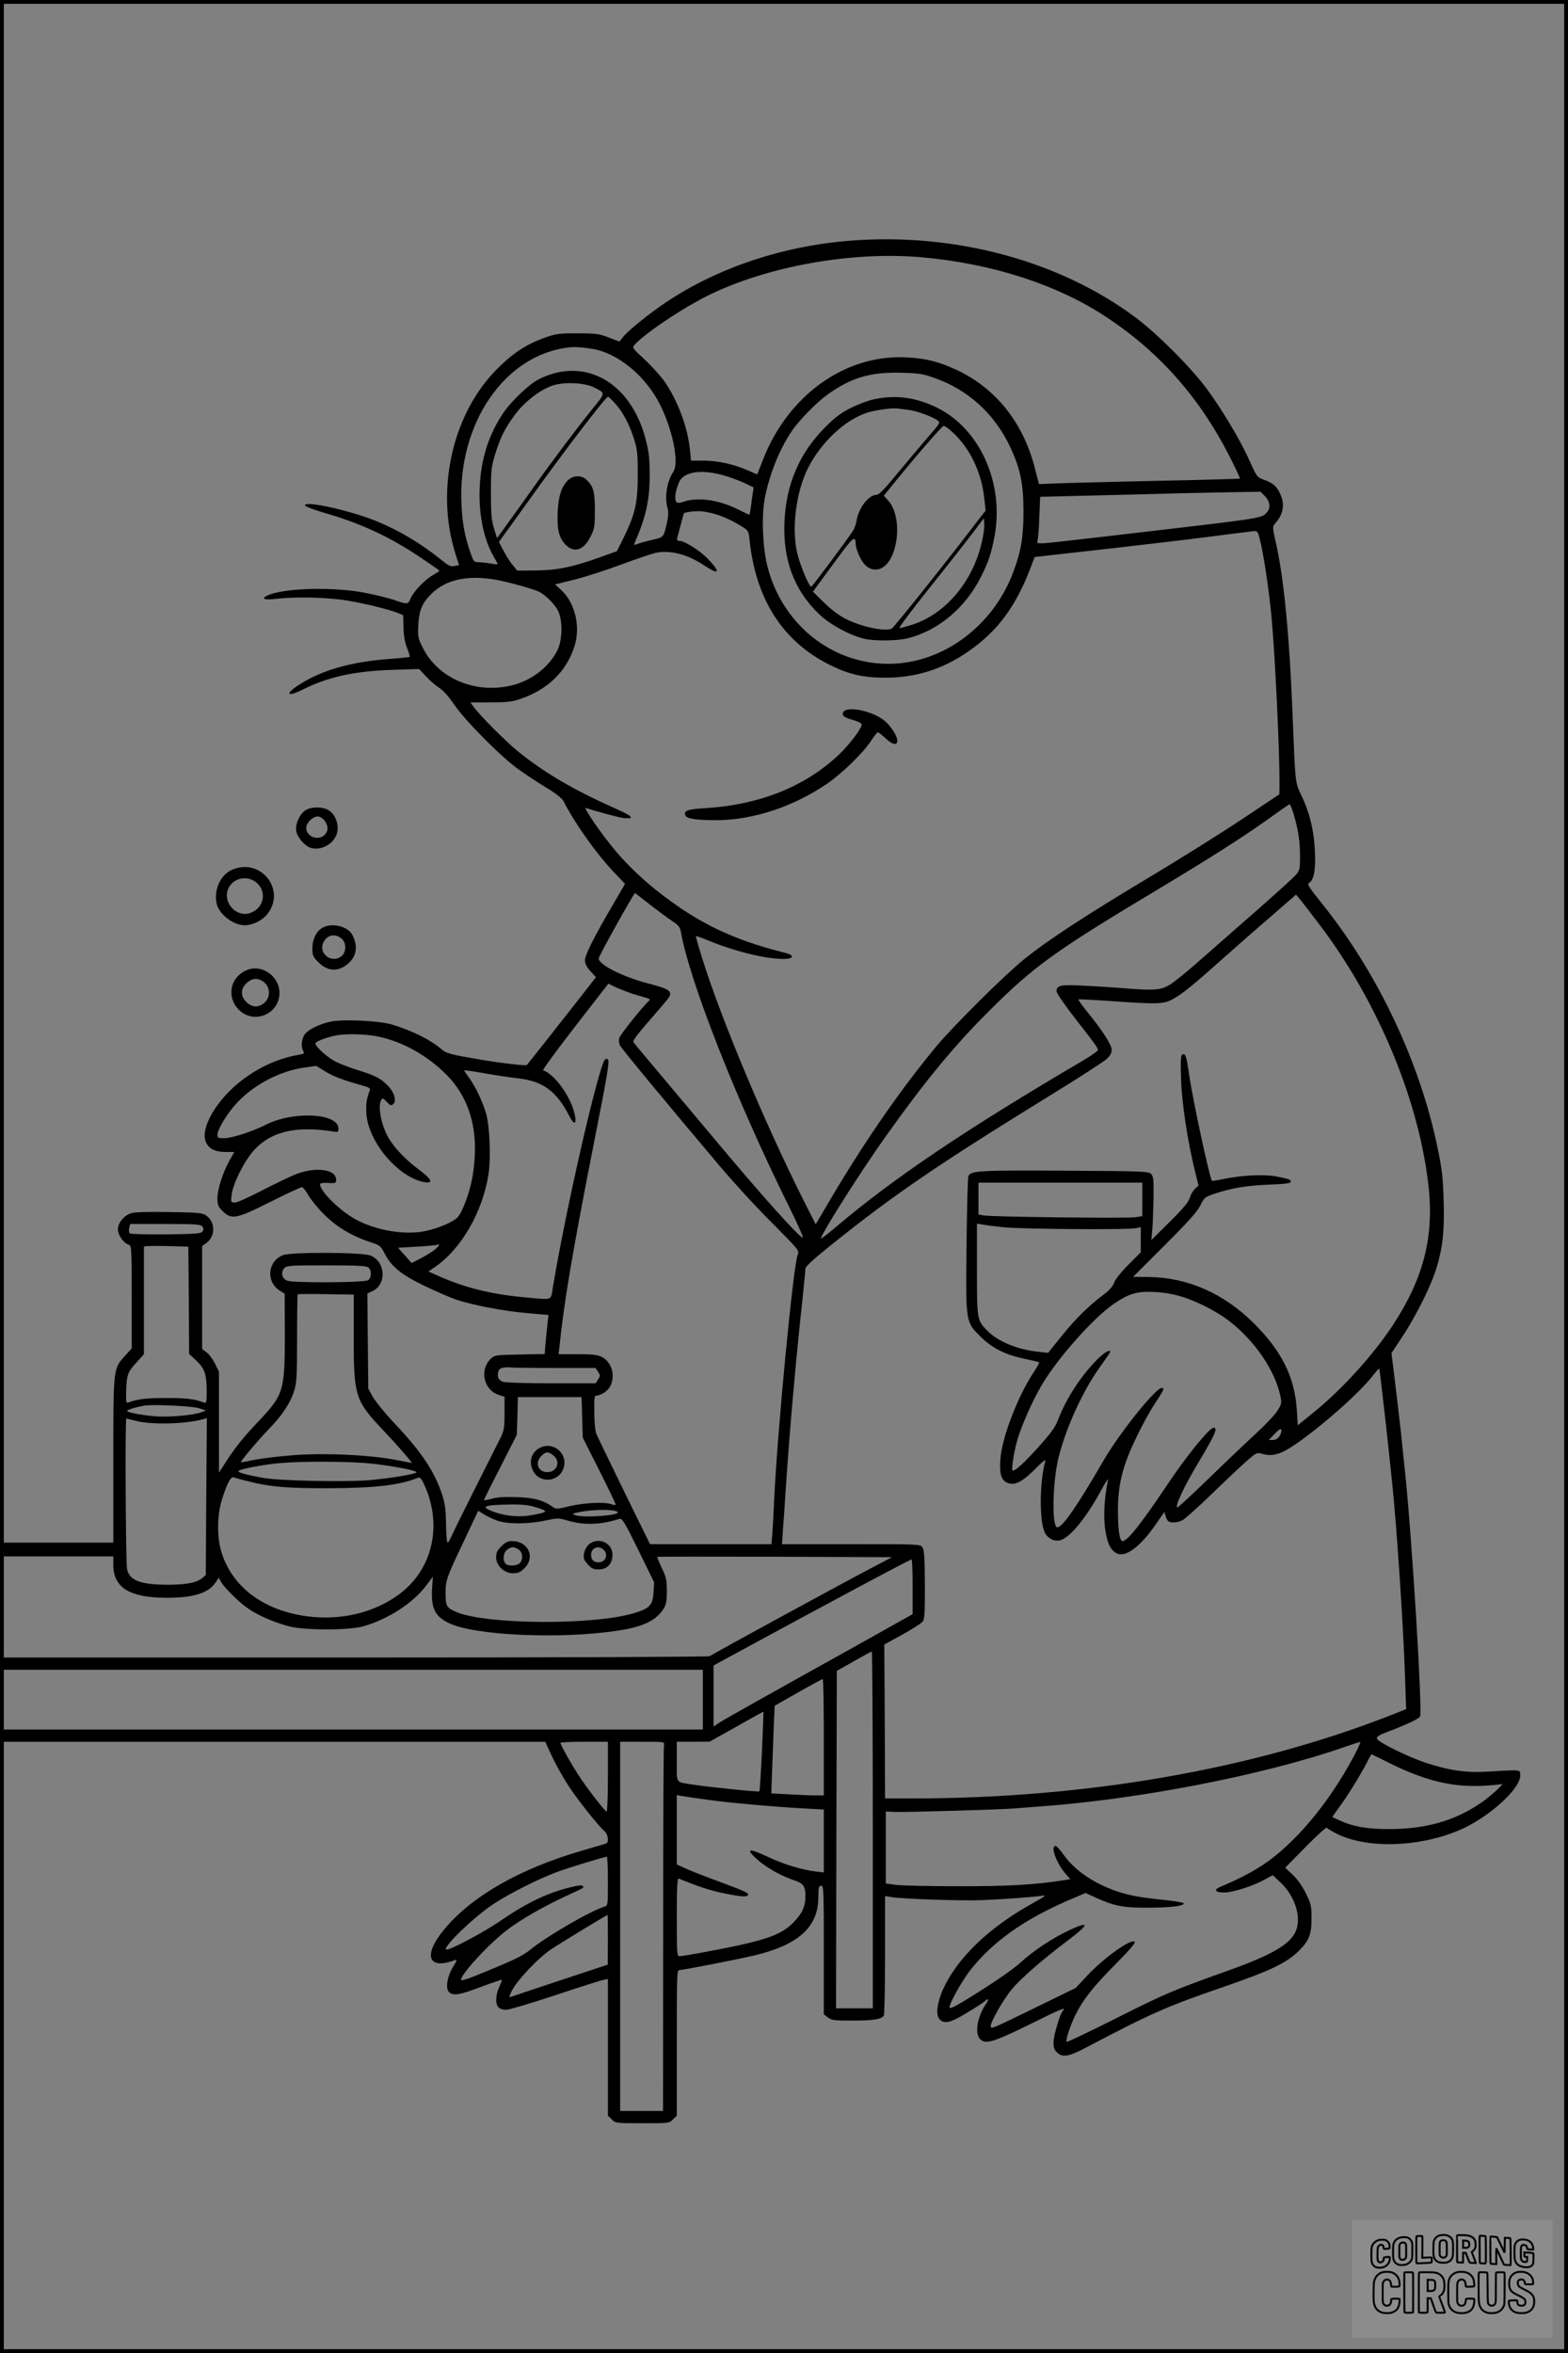 <?xml version="1.0" encoding="UTF-8"?>
<svg xmlns="http://www.w3.org/2000/svg" version="1.0" width="1024pt" height="1536pt" viewBox="0 0 1024 1536" preserveAspectRatio="xMidYMid meet">
  <rect x="0" y="0" width="1024" height="1536" fill="#808080" stroke="none"/>
  <g transform="translate(0.00 0.00) scale(1)">
    <g transform="translate(0,1536) scale(0.1,-0.1)" fill="#000000" stroke="none">
      <path d="M5555 13789 c-441 -34 -867 -176 -1205 -402 -104 -69 -243 -181 -277 -222 l-28 -35 -70 27 c-62 24 -84 27 -200 27 -111 1 -140 -2 -199 -22 -140 -47 -234 -110 -352 -234 -275 -293 -378 -778 -250 -1182 l24 -75 -30 -6 c-24 -6 -38 1 -96 48 -123 99 -264 183 -406 242 -173 72 -486 141 -474 105 2 -6 56 -27 120 -46 239 -68 428 -155 631 -291 70 -47 127 -86 127 -89 0 -2 -20 -15 -44 -29 -54 -31 -127 -109 -145 -152 -16 -39 -20 -39 -97 -13 -32 12 -115 33 -184 47 -211 45 -562 36 -661 -18 -36 -19 -7 -27 66 -18 129 15 333 10 460 -11 121 -20 275 -58 335 -82 l33 -14 2 -79 c1 -54 9 -98 23 -134 12 -30 20 -57 17 -59 -2 -2 -59 -8 -127 -13 -260 -19 -453 -75 -604 -175 -87 -58 -65 -75 34 -25 163 82 337 120 578 128 l181 6 43 -46 c23 -26 62 -60 87 -76 29 -19 65 -60 101 -113 70 -103 307 -342 418 -420 44 -32 125 -85 179 -118 62 -37 105 -71 114 -88 74 -146 215 -344 327 -462 l76 -80 -76 -130 c-124 -211 -186 -334 -186 -368 0 -23 11 -44 36 -72 l36 -39 -143 -183 c-123 -157 -289 -367 -308 -390 -6 -7 -159 11 -286 32 -213 36 -240 43 -272 71 -71 61 -191 121 -323 161 -82 25 -320 36 -401 19 -79 -17 -157 -57 -174 -91 -17 -34 -19 -73 -5 -100 9 -17 6 -20 -27 -25 -130 -22 -256 -78 -370 -164 -166 -126 -277 -314 -239 -405 19 -45 61 -66 131 -66 l55 0 -30 -53 c-44 -79 -80 -189 -80 -248 0 -45 4 -55 34 -85 58 -58 90 -51 313 61 104 52 196 95 204 95 8 0 27 -24 43 -53 16 -28 63 -86 105 -127 82 -81 179 -139 301 -179 62 -20 66 -24 93 -76 45 -85 108 -136 259 -209 73 -35 167 -76 208 -90 109 -36 305 -74 464 -88 l138 -12 -6 -51 c-3 -27 -9 -85 -13 -127 l-6 -77 -163 -3 c-156 -3 -164 -4 -188 -27 -76 -71 -49 -202 49 -236 l40 -13 0 -109 c-1 -103 -2 -111 -36 -178 -19 -38 -94 -187 -166 -330 -72 -143 -138 -277 -146 -297 -9 -21 -20 -38 -24 -38 -5 0 -9 53 -10 118 -1 91 -6 132 -23 187 -50 156 -136 287 -317 477 -59 63 -121 139 -138 169 l-30 54 -3 310 -3 311 34 16 c94 45 85 192 -13 232 -55 22 -522 24 -574 2 -99 -41 -110 -174 -19 -231 l32 -20 1 -271 c0 -363 -8 -389 -169 -559 -97 -102 -152 -170 -210 -259 l-51 -79 0 330 0 329 -26 53 c-15 29 -39 62 -55 73 l-29 22 0 336 0 336 30 22 c59 44 56 138 -6 179 -24 16 -55 18 -239 21 -133 2 -223 0 -247 -7 -48 -15 -88 -63 -88 -106 0 -37 37 -90 70 -100 19 -6 20 -18 20 -342 l0 -335 -45 -50 c-76 -84 -75 -78 -75 -685 l0 -533 -370 0 -370 0 0 -45 0 -45 370 0 370 0 0 -55 c0 -149 107 -215 350 -215 173 0 271 30 317 99 l22 32 12 -23 c21 -40 121 -139 182 -180 67 -45 163 -87 263 -114 98 -27 389 -27 484 -1 161 45 326 151 412 265 l45 60 -5 -73 c-8 -131 16 -184 107 -229 162 -82 727 -108 1103 -51 168 25 257 68 303 146 16 26 20 52 20 114 0 70 -4 89 -33 149 -18 38 -31 71 -29 73 2 2 348 2 768 1 l764 -3 -150 -79 c-231 -122 -1029 -557 -1040 -567 -5 -5 -994 -9 -2322 -9 l-2313 0 0 -40 0 -40 2295 0 2295 0 0 -195 0 -195 -2295 0 -2295 0 0 -40 0 -40 1780 0 1781 0 44 -96 c25 -53 73 -139 108 -192 61 -93 191 -257 235 -296 24 -21 30 -74 10 -80 -7 -3 -77 -23 -155 -46 -403 -117 -711 -291 -894 -505 -150 -176 -118 -279 65 -209 12 5 8 -8 -15 -45 -40 -64 -52 -147 -24 -168 31 -22 68 -15 206 37 73 27 134 48 136 46 2 -2 -6 -23 -17 -47 -24 -53 -26 -112 -4 -133 8 -9 30 -16 48 -16 18 0 160 42 317 94 156 52 299 97 317 101 l32 7 0 -447 0 -446 25 -24 c24 -25 27 -25 200 -25 173 0 176 0 200 25 l25 24 0 476 c0 465 0 475 20 475 21 0 375 69 485 95 288 68 418 185 419 377 1 67 3 78 19 78 16 0 17 -27 17 -419 l0 -420 26 -20 c24 -19 40 -21 165 -21 134 0 186 9 201 33 4 7 8 185 8 396 l0 384 43 -7 c73 -12 451 -25 584 -20 132 5 354 21 407 30 21 4 4 -9 -54 -41 -297 -162 -506 -362 -602 -572 -38 -85 -48 -165 -23 -193 31 -35 72 -25 180 41 55 33 107 67 116 75 28 25 30 15 3 -25 -53 -81 -69 -186 -33 -222 36 -36 84 -21 327 98 202 100 240 116 213 87 -18 -18 -61 -163 -61 -207 0 -33 6 -49 23 -65 36 -34 76 -28 184 29 432 227 526 269 898 397 313 108 418 158 499 239 65 65 81 105 81 209 0 84 -3 95 -37 165 -24 48 -55 92 -86 121 l-49 46 133 135 c74 75 136 132 139 126 4 -5 32 -23 64 -39 196 -98 530 -90 794 20 198 82 415 279 405 367 -3 32 7 31 -218 18 -135 -8 -242 7 -393 56 -120 39 -321 138 -325 160 -2 13 16 24 70 44 122 46 206 86 212 100 16 43 -53 1167 -99 1605 -9 80 -20 188 -25 240 -11 100 -31 272 -51 431 l-12 96 72 109 c92 139 193 343 226 459 38 133 48 227 43 423 -4 147 -10 204 -37 336 -114 563 -390 1149 -754 1603 -94 118 -103 131 -86 141 30 19 42 87 36 207 -6 134 -35 253 -87 360 -43 91 -40 63 -60 560 -20 493 -56 860 -106 1084 -25 112 -25 113 -6 135 53 58 64 123 33 191 -23 51 -47 72 -106 93 -46 17 -47 18 -94 123 -61 136 -181 338 -284 476 -102 137 -320 355 -459 459 -498 372 -1180 556 -1863 503z m470 -109 c461 -42 883 -179 1205 -393 343 -227 606 -525 799 -905 40 -79 71 -145 69 -146 -2 -2 -250 -9 -553 -15 -302 -7 -597 -14 -655 -17 l-105 -4 -27 105 c-76 296 -254 519 -508 639 -122 56 -200 76 -330 83 -397 21 -769 -243 -935 -662 l-40 -102 -55 24 c-95 42 -198 65 -291 66 l-86 0 -7 67 c-14 150 -81 329 -170 455 -25 34 -82 97 -127 139 -82 76 -82 76 -63 97 56 63 264 206 424 292 387 209 975 321 1455 277z m-2165 -596 c148 -21 309 -138 414 -301 103 -162 169 -433 123 -503 -43 -66 -58 -166 -37 -239 6 -24 5 -51 -5 -96 -22 -94 -20 -92 -95 -109 -38 -9 -80 -20 -95 -26 -21 -8 -26 -8 -22 2 76 174 100 282 100 453 -1 107 -5 147 -27 229 -97 373 -399 541 -698 390 -62 -31 -179 -143 -230 -218 -95 -138 -147 -302 -155 -482 -9 -176 25 -344 91 -457 14 -24 26 -46 26 -49 0 -3 -19 -2 -42 3 -24 4 -59 8 -79 9 -34 0 -36 2 -57 63 -36 104 -52 187 -58 307 -29 535 285 992 711 1033 33 3 68 1 135 -9z m2242 -191 c221 -77 396 -237 497 -455 65 -139 85 -238 85 -418 0 -162 -15 -255 -65 -390 -122 -331 -417 -569 -745 -600 -400 -37 -764 232 -864 640 -30 124 -37 320 -16 435 30 157 97 325 179 444 45 67 163 187 232 236 155 110 276 146 475 142 120 -3 145 -7 222 -34z m-2222 -62 c76 -39 76 -33 -14 -144 -98 -122 -259 -335 -381 -507 -49 -69 -122 -172 -164 -229 l-75 -104 -20 64 c-16 53 -20 92 -20 229 0 151 3 173 27 253 34 112 66 174 133 264 60 80 154 153 236 184 75 28 214 22 278 -10z m140 -108 c51 -58 90 -133 122 -233 20 -65 23 -95 23 -230 0 -182 -17 -256 -91 -407 l-45 -91 -117 -42 c-176 -63 -277 -83 -416 -84 l-118 -1 -28 34 c-16 18 -43 60 -60 93 l-32 60 23 32 c13 17 86 119 163 226 234 327 511 690 527 690 4 0 26 -21 49 -47z m694 -463 c42 -11 106 -34 143 -51 l65 -31 -6 -37 c-3 -20 -9 -60 -12 -88 -4 -29 -8 -53 -11 -53 -2 0 -34 15 -72 34 -124 63 -265 83 -356 51 -43 -15 -55 -9 -55 30 0 34 21 99 38 119 44 49 139 59 266 26z m3547 -139 c31 -31 38 -74 16 -101 -35 -43 -16 -40 -742 -125 -214 -25 -444 -52 -510 -59 -239 -28 -258 -29 -250 -9 4 10 10 79 12 154 l6 136 326 8 c179 4 445 11 591 15 146 3 323 7 393 8 l129 2 29 -29z m-3586 -118 c57 -18 111 -43 172 -81 40 -25 42 -29 48 -87 41 -389 217 -662 523 -815 124 -61 214 -83 357 -84 233 -1 433 72 625 229 141 116 240 260 321 465 l36 94 419 47 c231 26 547 63 704 83 157 20 296 38 309 39 21 2 26 -4 37 -48 25 -92 63 -348 78 -515 24 -260 53 -885 52 -1085 l-1 -70 -240 -160 c-132 -88 -404 -259 -605 -379 -421 -252 -659 -408 -815 -532 -132 -106 -469 -440 -584 -579 -248 -300 -488 -650 -726 -1059 l-58 -98 -75 148 c-250 495 -542 1189 -668 1594 -23 74 -41 137 -39 139 2 2 37 -10 77 -27 174 -72 378 -122 494 -122 69 0 75 24 12 40 -275 68 -477 154 -676 287 -174 117 -317 243 -430 376 -92 108 -218 292 -195 283 37 -15 221 -64 244 -66 80 -7 63 11 -58 65 -262 116 -458 231 -628 368 -80 65 -253 238 -292 293 l-21 29 132 0 c110 0 141 4 196 23 177 61 297 177 350 338 44 130 6 292 -88 375 l-37 34 125 31 c69 17 204 61 300 96 96 36 199 71 228 78 95 22 210 -7 321 -81 98 -66 110 -48 26 41 -54 56 -155 120 -190 120 -13 0 -16 5 -11 23 3 12 14 51 23 87 9 36 18 67 19 69 8 9 81 17 119 13 22 -2 63 -11 90 -19z m-1439 -427 c76 -14 218 -52 276 -75 40 -15 106 -79 131 -125 32 -61 31 -192 -2 -259 -55 -112 -171 -201 -302 -232 -238 -56 -481 48 -579 249 -31 61 -32 71 -28 148 5 95 25 142 85 201 92 93 236 125 419 93z m5213 -1533 c30 -102 41 -177 41 -274 0 -81 -2 -90 -27 -120 -16 -18 -131 -123 -258 -234 -126 -111 -295 -259 -375 -329 -80 -71 -167 -141 -195 -157 -57 -33 -101 -36 -310 -19 -66 5 -182 13 -257 16 -146 7 -168 2 -168 -38 0 -11 53 -88 118 -172 134 -171 152 -196 152 -211 0 -6 -42 -35 -92 -65 -768 -451 -1242 -770 -1618 -1089 -52 -44 -96 -78 -98 -76 -11 11 256 434 419 662 258 363 448 594 673 818 302 302 434 396 1139 818 337 203 541 333 717 460 58 42 108 76 112 77 4 0 16 -30 27 -67z m-4202 -590 c54 -42 119 -90 145 -107 38 -25 49 -38 54 -66 56 -322 359 -1093 703 -1789 56 -112 98 -207 95 -210 -13 -12 -280 286 -599 669 -71 85 -213 254 -315 375 -102 121 -190 226 -194 233 -5 8 32 57 105 140 61 70 118 137 126 149 27 41 5 57 -126 91 -175 45 -331 124 -331 166 0 15 229 425 237 426 1 0 46 -34 100 -77z m4362 -118 c390 -510 663 -1168 722 -1735 32 -319 -36 -584 -228 -880 -129 -199 -338 -430 -528 -583 l-100 -81 -6 100 c-14 216 -99 386 -284 569 -195 193 -428 295 -682 299 l-103 1 208 208 c156 156 213 220 232 260 24 49 28 53 90 74 114 38 211 54 358 60 106 4 142 9 142 19 0 14 -10 18 -98 35 -76 14 -223 7 -335 -16 -43 -9 -80 -15 -82 -13 -15 15 -126 530 -150 698 -17 118 -24 138 -45 125 -9 -6 -11 -46 -7 -159 5 -157 42 -401 90 -598 l24 -97 -24 -22 c-13 -13 -28 -39 -33 -58 -7 -26 -42 -69 -130 -156 l-121 -120 5 55 c4 30 7 123 9 207 2 135 0 154 -16 170 -17 17 -54 18 -565 21 -562 3 -612 0 -628 -36 -4 -9 -9 -211 -12 -449 -5 -511 -7 -500 92 -599 75 -74 163 -119 288 -144 50 -11 92 -21 94 -23 3 -2 -12 -29 -31 -58 -107 -159 -213 -435 -222 -576 -7 -96 6 -136 47 -153 49 -20 99 7 199 109 30 31 51 46 48 35 -40 -139 -40 -407 -1 -474 21 -35 61 -54 97 -45 64 17 170 145 269 328 27 51 47 80 44 66 -26 -124 -32 -252 -15 -344 13 -73 32 -110 65 -131 58 -39 160 35 268 194 l50 72 10 -32 c9 -27 17 -34 43 -36 17 -2 46 4 63 13 18 9 105 87 195 174 89 87 192 183 227 214 64 56 65 56 103 46 65 -18 118 -3 208 58 173 118 414 330 507 446 24 31 45 55 47 53 5 -5 81 -689 97 -876 30 -343 62 -845 72 -1146 l7 -201 -109 -43 c-899 -351 -1980 -539 -3111 -540 l-183 0 -2 503 -3 502 115 63 c63 35 123 73 133 84 16 19 17 44 17 243 -1 180 -4 227 -16 244 -15 21 -18 21 -466 21 l-451 0 6 93 c4 50 12 162 17 247 27 407 66 848 110 1253 11 104 20 197 20 207 0 12 60 67 168 153 411 330 696 524 1441 983 178 109 338 213 357 230 24 22 34 40 34 61 0 33 -63 130 -162 251 -33 41 -58 76 -55 78 2 2 98 -3 213 -11 303 -21 341 -20 400 11 59 31 136 93 326 263 79 70 219 194 313 274 l169 147 23 -27 c13 -16 68 -86 122 -158z m-4504 -453 c33 -12 80 -26 104 -32 25 -7 40 -15 35 -18 -28 -19 -194 -225 -200 -248 -4 -14 -2 -35 4 -47 10 -21 287 -356 655 -792 88 -104 241 -271 340 -369 172 -173 178 -180 167 -205 -29 -64 -135 -1168 -155 -1616 -3 -71 -8 -163 -11 -202 l-6 -73 -396 0 -397 0 -170 346 c-93 191 -175 360 -182 378 -6 17 -12 79 -12 139 -1 90 1 107 14 107 30 0 75 30 90 61 36 69 10 158 -55 191 -28 14 -61 18 -158 18 l-124 0 7 63 c29 281 86 616 220 1297 93 471 107 552 95 564 -6 6 -13 6 -19 0 -42 -43 -260 -996 -341 -1491 -14 -85 3 -79 -180 -62 -217 19 -399 64 -567 140 l-65 29 38 26 c175 117 318 365 355 614 15 102 7 303 -15 385 -22 78 -67 176 -111 237 -19 26 -35 50 -35 51 0 2 60 -6 133 -19 72 -13 172 -28 220 -33 164 -19 252 -84 336 -248 48 -95 54 -10 6 94 -45 98 -121 187 -178 206 -6 2 88 130 208 285 l218 281 36 -18 c20 -10 63 -27 96 -39z m-1637 -288 c160 -33 322 -123 447 -249 161 -161 219 -389 170 -670 -17 -98 -65 -228 -96 -261 -29 -31 -126 -72 -211 -90 -130 -28 -316 2 -450 73 -102 53 -238 186 -238 232 0 8 18 11 53 9 49 -3 52 -2 52 21 0 68 -129 86 -260 37 -38 -15 -138 -63 -222 -106 -84 -44 -164 -80 -179 -80 -26 0 -27 1 -21 53 9 72 84 222 148 291 109 119 272 158 512 120 35 -6 37 -5 37 19 0 101 -293 116 -474 25 -88 -45 -223 -88 -273 -88 -37 0 -43 3 -43 21 0 36 60 136 124 206 111 121 283 212 444 234 l77 11 59 -36 c56 -34 114 -56 239 -91 48 -13 57 -19 52 -33 -21 -50 -27 -94 -22 -157 16 -186 212 -414 380 -442 59 -9 47 19 -35 80 -82 61 -152 132 -194 198 -52 82 -80 218 -54 259 8 13 14 11 36 -13 21 -23 28 -26 41 -15 25 20 9 76 -34 121 -47 48 -84 67 -198 102 -49 15 -116 41 -148 57 -53 29 -127 96 -127 117 0 11 65 37 125 50 65 15 200 12 283 -5z m4992 -1063 l0 -110 -46 -7 c-54 -8 -944 2 -991 12 l-33 6 0 104 0 104 535 0 535 0 0 -109z m-6139 -177 c9 -11 10 -20 2 -32 -9 -15 -38 -17 -238 -20 -134 -1 -233 2 -238 7 -5 5 -7 21 -3 35 l6 26 229 0 c196 0 230 -2 242 -16z m5229 -5 c117 -13 828 -18 873 -6 l27 7 0 -82 0 -83 -81 -81 c-48 -48 -85 -95 -93 -117 -8 -23 -30 -49 -65 -75 -103 -78 -179 -152 -272 -266 l-94 -117 -65 7 c-132 13 -264 67 -332 137 -68 69 -68 72 -68 403 l0 296 33 -5 c17 -4 79 -12 137 -18z m-3706 -143 c-16 -14 -58 -40 -92 -58 l-64 -33 -44 50 -45 50 127 7 c70 4 129 10 132 13 3 3 7 3 10 1 2 -3 -9 -16 -24 -30z m-1611 -334 l2 -350 46 -43 c56 -52 69 -91 69 -203 0 -64 -3 -77 -14 -73 -65 25 -116 31 -251 31 -133 0 -188 -7 -250 -30 -11 -5 -13 11 -11 84 4 100 11 118 73 184 l43 48 0 347 c0 192 0 351 0 355 0 4 65 6 145 4 l145 -4 3 -350z m1171 215 c24 -17 24 -67 0 -84 -22 -16 -487 -19 -528 -3 -34 12 -44 54 -21 80 17 19 33 20 275 20 197 0 260 -3 274 -13z m5316 -192 c102 -32 228 -97 307 -158 167 -129 298 -321 334 -487 10 -46 9 -54 -15 -94 -14 -25 -78 -93 -143 -153 -64 -59 -204 -192 -310 -295 -107 -104 -199 -188 -203 -188 -22 0 42 136 141 301 106 177 124 219 94 219 -26 0 -174 -181 -297 -365 -182 -271 -265 -375 -298 -375 -17 0 -27 63 -29 171 -3 191 26 313 124 514 34 72 86 166 115 209 62 95 67 106 47 106 -40 0 -274 -292 -379 -472 -173 -299 -269 -438 -303 -438 -38 0 -31 307 10 463 52 201 158 430 271 587 35 49 64 91 64 95 0 19 -37 -3 -83 -48 -107 -107 -206 -259 -258 -397 -19 -49 -46 -86 -130 -179 -95 -105 -146 -151 -165 -151 -11 0 5 108 27 190 26 95 99 261 160 365 107 182 346 450 482 540 94 62 146 77 257 71 64 -3 124 -14 180 -31z m-5410 -263 c0 -386 9 -416 195 -611 93 -98 191 -211 183 -211 -1 0 -48 9 -103 20 -167 32 -444 46 -652 32 -98 -7 -218 -21 -268 -31 -49 -10 -91 -18 -92 -17 -5 5 112 144 177 211 92 94 146 176 170 253 18 57 20 93 20 346 0 156 2 285 4 287 2 2 86 3 185 1 l181 -3 0 -277z m1311 -202 l269 0 16 -25 c15 -23 15 -27 0 -50 l-16 -25 -290 0 c-165 0 -300 4 -315 10 -30 11 -39 31 -31 64 5 19 14 26 39 29 17 2 38 2 45 0 8 -1 135 -3 283 -3z m181 -322 l4 -133 107 -212 c59 -117 107 -217 107 -223 0 -6 -9 -6 -26 0 -43 17 -170 11 -269 -11 -93 -22 -93 -22 -121 -2 -60 41 -116 56 -229 60 -76 3 -126 0 -162 -10 -29 -8 -53 -12 -53 -10 0 3 48 100 108 216 l107 211 4 123 3 123 208 0 208 0 4 -132z m-2502 59 l45 -14 -28 -11 c-47 -20 -207 -34 -297 -28 -96 8 -190 26 -190 36 0 7 56 24 110 34 54 10 316 -2 360 -17z m-413 -82 c99 -27 328 -21 441 11 l23 7 -4 -513 -3 -512 -23 -19 c-38 -31 -100 -43 -221 -44 -181 0 -253 27 -270 100 -9 39 -14 985 -5 985 2 0 30 -7 62 -15z m7469 -100 c-11 -16 -26 -25 -43 -25 l-27 0 39 41 c30 30 41 36 43 24 2 -9 -4 -27 -12 -40z m-5931 -179 c139 -15 295 -45 295 -57 0 -10 -155 -37 -294 -50 -153 -15 -601 -6 -711 14 -123 23 -172 37 -154 47 24 14 171 41 266 49 147 13 460 12 598 -3z m-807 -115 c145 -37 248 -46 522 -46 308 1 474 20 591 69 12 5 22 -7 42 -51 118 -263 51 -549 -166 -710 -164 -121 -380 -173 -602 -144 -283 38 -487 190 -558 416 -31 99 -30 242 2 345 32 103 58 153 77 146 9 -3 50 -15 92 -25z m1888 -172 c77 -24 74 -30 -30 -49 -86 -16 -174 -8 -257 23 -86 33 -59 43 117 46 78 1 118 -4 170 -20z m527 -29 c25 -22 -228 -41 -278 -20 -19 7 -18 8 5 14 87 23 251 27 273 6z m-787 -56 c66 -24 204 -24 314 0 80 17 89 17 140 2 112 -34 219 -31 345 9 18 5 32 -17 124 -204 l103 -210 -4 -67 c-5 -81 -25 -103 -123 -133 -260 -81 -962 -77 -1162 5 -66 28 -73 39 -73 119 0 91 3 99 118 342 l95 201 37 -23 c20 -13 59 -31 86 -41z m2714 -433 l0 -178 -332 -186 c-751 -418 -912 -509 -939 -528 l-29 -20 0 199 0 200 73 40 c713 387 1207 651 1220 652 4 0 7 -80 7 -179z m-260 -1586 l0 -1165 -120 0 -120 0 2 1101 3 1102 110 62 c61 35 113 63 118 64 4 1 7 -523 7 -1164z m-320 605 l0 -380 -57 0 c-32 0 -109 3 -172 7 l-114 6 7 196 c4 108 9 237 11 286 l4 90 153 87 c84 48 156 87 161 87 4 1 7 -170 7 -379z m-404 -92 c-7 -142 -14 -260 -17 -262 -5 -5 -317 27 -424 43 -128 20 -115 3 -115 151 l0 130 108 0 107 1 175 98 c96 55 176 98 176 98 1 -1 -4 -118 -10 -259z m-1006 -169 c0 -127 -4 -228 -9 -225 -16 10 -119 142 -169 217 -52 77 -132 218 -132 232 0 4 70 7 155 7 l155 0 0 -231z m366 209 c-3 -13 -5 -555 -5 -1205 l-1 -1183 -140 0 -140 0 0 1205 0 1205 145 0 c145 0 145 0 141 -22z m4504 -75 c-162 -304 -383 -567 -591 -706 -74 -49 -169 -98 -282 -145 -44 -19 -28 -37 30 -36 60 2 186 42 261 84 l54 29 49 -46 c89 -83 134 -208 108 -300 -27 -96 -142 -167 -449 -277 -364 -130 -409 -149 -727 -309 -177 -89 -324 -159 -327 -156 -9 9 24 109 59 179 50 100 116 183 262 330 89 90 130 137 123 144 -23 23 -200 -103 -312 -223 l-73 -78 -258 -126 c-291 -142 -297 -145 -297 -123 0 29 79 168 135 237 58 71 203 198 383 333 127 96 126 117 -3 57 -111 -52 -239 -137 -319 -211 -33 -31 -135 -104 -226 -162 -182 -116 -229 -142 -238 -134 -11 12 80 177 137 248 146 184 349 328 638 453 l112 48 68 -31 c121 -55 182 -66 343 -65 150 1 231 11 231 28 0 5 -56 15 -123 22 -160 16 -237 30 -323 60 -147 52 -268 136 -337 233 -23 33 -48 60 -55 60 -35 0 7 -115 67 -183 l30 -34 -38 -6 c-189 -30 -368 -41 -692 -40 -190 0 -374 4 -410 9 l-65 9 0 235 0 235 58 -3 c60 -3 713 16 782 23 22 2 81 6 130 10 656 44 1487 204 2020 389 55 19 104 35 108 35 5 1 -14 -42 -43 -96z m242 -46 c224 -110 396 -152 588 -145 63 3 124 8 135 12 29 11 -70 -80 -135 -124 -174 -118 -360 -170 -605 -170 -134 0 -230 17 -311 54 l-54 25 56 78 c58 80 148 229 180 296 10 20 20 36 23 35 3 -2 59 -29 123 -61z m-4457 -236 c142 -20 423 -45 638 -57 l117 -6 0 -205 0 -206 -52 6 c-91 11 -210 47 -307 93 -136 64 -158 58 -69 -20 58 -51 155 -104 236 -131 58 -19 72 -38 72 -102 0 -68 -22 -116 -80 -174 -84 -85 -190 -120 -590 -194 -74 -14 -143 -25 -152 -25 -17 0 -18 19 -18 256 0 201 3 255 13 251 120 -50 212 -80 294 -96 112 -23 149 -26 158 -11 8 12 -23 26 -196 90 -75 27 -166 63 -203 79 l-66 30 0 227 0 226 33 -6 c17 -3 95 -15 172 -25z m-655 -530 c0 -157 0 -160 -22 -167 -94 -29 -375 -192 -486 -282 -50 -41 -107 -68 -355 -169 -48 -19 -91 -33 -94 -29 -20 20 179 238 302 330 89 67 228 147 375 216 134 62 124 56 116 68 -4 7 -28 5 -65 -4 -159 -37 -293 -100 -470 -221 -114 -79 -346 -201 -358 -189 -19 19 187 217 310 297 106 70 294 164 417 210 77 28 304 97 323 99 4 0 7 -72 7 -159z m0 -383 l-1 -163 -312 -103 c-172 -57 -318 -106 -326 -109 -8 -3 -2 15 15 48 37 67 159 197 241 256 47 33 362 226 381 232 1 1 2 -72 2 -161z"></path>
      <path d="M5710 12754 c-36 -7 -103 -32 -150 -55 -68 -34 -103 -60 -171 -128 -167 -167 -255 -370 -266 -617 -11 -247 62 -445 225 -602 70 -68 201 -139 297 -162 70 -16 218 -14 290 5 196 52 367 196 469 395 51 100 69 154 91 269 64 346 -95 702 -376 840 -137 67 -269 85 -409 55z m219 -69 c55 -6 161 -45 195 -70 18 -14 14 -20 -71 -117 -49 -57 -138 -163 -198 -235 -81 -99 -114 -133 -131 -133 -50 0 -117 -86 -130 -168 -3 -22 -14 -52 -23 -66 -40 -62 -267 -366 -273 -366 -14 0 -69 131 -90 212 -40 161 -11 403 68 561 85 168 239 314 384 362 50 17 160 33 195 29 11 -1 44 -5 74 -9z m288 -143 c115 -103 193 -263 211 -436 l9 -79 -34 -43 c-202 -266 -558 -712 -578 -726 -33 -24 -192 8 -294 58 -52 26 -96 59 -148 109 l-74 73 133 181 c135 185 145 193 147 120 1 -14 13 -49 27 -77 30 -61 70 -87 119 -78 125 24 170 331 66 448 l-29 32 61 76 c153 188 319 380 330 380 7 0 31 -17 54 -38z m193 -729 c-61 -257 -241 -466 -459 -533 -35 -11 -69 -20 -77 -20 -7 0 78 114 189 253 111 139 238 300 282 358 l80 106 3 -38 c2 -21 -6 -77 -18 -126z"></path>
      <path d="M3707 12223 c-42 -45 -59 -99 -65 -203 -5 -116 8 -172 53 -217 56 -56 118 -35 163 57 25 50 27 65 27 170 0 122 -10 156 -57 200 -33 30 -88 27 -121 -7z"></path>
      <path d="M5510 10715 c-18 -22 0 -39 61 -55 28 -8 53 -20 56 -27 7 -19 -75 -129 -148 -199 -221 -209 -520 -329 -880 -350 -111 -7 -135 -16 -123 -47 8 -22 77 -32 209 -31 238 3 493 87 715 237 95 65 233 198 285 276 22 33 43 61 48 61 4 0 28 -19 52 -41 44 -41 75 -47 75 -14 0 30 -40 93 -82 129 -71 61 -237 99 -268 61z"></path>
      <path d="M3522 5907 c-50 -28 -68 -83 -45 -139 38 -95 174 -88 204 11 29 96 -71 176 -159 128z m92 -48 c50 -39 24 -109 -40 -109 -60 0 -83 62 -39 105 29 30 45 31 79 4z"></path>
      <path d="M3274 5266 c-26 -26 -34 -42 -34 -71 0 -55 52 -105 110 -105 34 0 48 6 76 34 72 72 23 176 -82 176 -28 0 -44 -8 -70 -34z m114 -22 c26 -18 30 -65 6 -88 -18 -19 -75 -21 -92 -4 -21 21 -15 75 10 92 12 9 29 16 38 16 9 0 26 -7 38 -16z"></path>
      <path d="M3845 5278 c-15 -14 -28 -38 -31 -59 -5 -31 -1 -42 24 -70 25 -28 37 -34 72 -34 55 0 90 37 90 96 0 79 -94 119 -155 67z m100 -38 c27 -29 10 -74 -28 -78 -36 -4 -57 13 -57 49 0 47 53 65 85 29z"></path>
      <path d="M1997 10072 c-40 -25 -71 -93 -62 -139 8 -42 59 -99 98 -109 70 -17 149 29 168 98 14 55 -10 122 -55 149 -39 24 -111 24 -149 1z m122 -68 c26 -34 27 -68 1 -94 -41 -41 -120 -12 -120 45 0 33 42 75 74 75 15 0 33 -11 45 -26z"></path>
      <path d="M1513 9681 c-73 -34 -116 -126 -99 -216 14 -71 107 -145 186 -145 47 0 110 30 142 68 133 159 -39 379 -229 293z m169 -89 c60 -60 40 -155 -40 -189 -99 -42 -200 75 -145 168 38 65 131 75 185 21z"></path>
      <path d="M2108 9305 c-42 -23 -68 -75 -68 -135 0 -47 4 -56 38 -90 62 -63 132 -66 197 -9 55 49 64 115 25 188 -29 54 -131 79 -192 46z m127 -76 c28 -27 26 -86 -4 -110 -65 -53 -156 18 -118 91 25 50 80 59 122 19z"></path>
      <path d="M1602 9023 c-101 -49 -122 -175 -43 -254 85 -86 229 -47 261 69 34 127 -102 243 -218 185z m125 -77 c39 -34 39 -98 0 -132 -39 -33 -81 -31 -118 5 -20 20 -29 39 -29 61 0 22 9 41 29 61 37 36 79 38 118 5z"></path>
    </g>
  </g>
  <rect x="0.0" y="0.0" width="1024.0" height="1536.0" fill="none" stroke="black" stroke-width="5"></rect>
  <g transform="translate(882.93 1449.20) scale(0.128)" opacity="1.0">
    <rect x="0" y="0" width="1024.0" height="600.0" fill="white" fill-opacity="0.1"></rect>
    <g transform="translate(0,650) scale(0.1,-0.1)" stroke="none">
      <path fill="none" stroke="#000000" stroke-width="100" d="M4491 5720 c-164 -43 -269 -147 -319 -315 -19 -65 -29 -577 -13 -693 25 -190 116 -310 276 -367 63 -23 284 -32 370 -16 122 22 249 110 294 205 51 104 56 150 56 496 0 341 -4 385 -48 478 -46 100 -156 184 -282 217 -83 21 -241 19 -334 -5z m270 -273 c19 -12 43 -40 54 -62 18 -37 20 -64 23 -320 5 -339 -1 -384 -56 -436 -87 -82 -235 -56 -289 51 -22 43 -23 53 -23 335 0 314 7 370 52 412 34 32 66 42 139 42 53 1 73 -4 100 -22z"></path>
      <path fill="none" stroke="#000000" stroke-width="100" d="M5367 5723 c-4 -3 -7 -311 -7 -683 0 -618 1 -679 17 -691 12 -10 51 -14 152 -14 l136 0 3 248 2 248 67 -3 67 -3 34 -85 c18 -47 58 -152 89 -235 30 -82 63 -158 73 -168 14 -15 40 -19 165 -24 l148 -6 -5 34 c-4 19 -49 143 -102 276 -53 133 -96 246 -96 251 0 6 15 19 33 31 53 33 104 92 134 156 27 57 28 67 27 195 0 115 -4 144 -23 193 -31 80 -76 135 -148 183 -83 56 -166 82 -303 94 -129 11 -453 14 -463 3z m541 -300 c55 -27 77 -73 77 -163 0 -61 -4 -82 -23 -111 -34 -55 -73 -69 -191 -69 l-101 0 0 187 0 186 101 -6 c66 -4 114 -12 137 -24z"></path>
      <path fill="none" stroke="#000000" stroke-width="100" d="M6514 5685 c-4 -9 -5 -320 -2 -690 3 -511 7 -678 16 -687 19 -19 273 -30 291 -13 11 11 13 126 12 675 -1 364 -6 672 -11 685 -11 28 -27 31 -187 40 -99 6 -114 5 -119 -10z"></path>
      <path fill="none" stroke="#000000" stroke-width="100" d="M3355 5683 c-27 -3 -55 -9 -62 -15 -10 -8 -13 -150 -13 -683 0 -592 2 -674 15 -685 12 -10 52 -11 173 -6 362 15 578 29 590 38 8 7 12 46 12 129 0 108 -2 119 -20 129 -11 6 -24 9 -28 7 -4 -3 -103 -8 -221 -12 l-214 -7 5 545 c4 384 2 549 -5 556 -11 11 -120 12 -232 4z"></path>
      <path fill="none" stroke="#000000" stroke-width="100" d="M7067 5654 c-4 -4 -7 -310 -7 -680 0 -625 1 -673 18 -692 15 -18 31 -21 152 -24 l134 -3 -3 400 c-2 277 1 397 8 390 11 -11 153 -311 251 -530 96 -215 128 -281 142 -292 7 -6 82 -14 165 -17 l153 -7 11 28 c14 34 3 1333 -11 1347 -5 5 -70 11 -144 14 l-136 5 -1 -54 c-1 -30 -5 -200 -8 -379 l-6 -325 -73 150 c-40 83 -123 256 -184 385 -61 129 -117 242 -125 252 -11 12 -40 18 -121 22 -59 4 -130 9 -157 12 -28 3 -54 2 -58 -2z"></path>
      <path fill="none" stroke="#000000" stroke-width="100" d="M2507 5614 c-220 -49 -342 -159 -394 -357 -24 -91 -24 -641 0 -740 57 -233 232 -339 510 -310 56 6 127 21 158 33 76 29 187 114 226 174 64 95 67 114 71 505 2 232 -1 371 -8 404 -27 126 -116 235 -228 278 -74 29 -236 35 -335 13z m191 -281 c15 -11 36 -35 47 -54 19 -32 20 -52 20 -349 0 -309 0 -316 -23 -362 -31 -62 -75 -89 -155 -95 -53 -4 -67 -2 -97 19 -19 13 -44 41 -55 63 -19 37 -20 60 -20 350 0 337 2 351 60 405 54 51 169 63 223 23z"></path>
      <path fill="none" stroke="#000000" stroke-width="100" d="M8568 5491 c-133 -43 -219 -134 -262 -280 -13 -45 -16 -107 -16 -343 0 -320 9 -395 60 -506 73 -156 258 -255 506 -269 191 -11 324 47 376 165 19 42 22 70 26 288 4 209 3 242 -11 256 -19 18 -186 38 -347 41 l-105 2 -3 -95 c-1 -52 2 -102 7 -109 6 -10 33 -16 75 -19 l66 -4 0 -105 c0 -98 -1 -105 -26 -130 -23 -23 -31 -25 -99 -21 -64 3 -79 7 -112 34 -21 16 -49 52 -63 80 -25 49 -25 51 -25 324 0 303 6 348 56 402 28 29 32 30 99 26 105 -6 152 -50 167 -158 8 -53 9 -54 48 -62 22 -5 90 -10 150 -11 l110 -2 3 43 c4 52 -30 180 -66 245 -53 99 -179 183 -317 212 -96 20 -226 18 -297 -4z"></path>
      <path fill="none" stroke="#000000" stroke-width="100" d="M1390 5484 c-203 -45 -359 -207 -390 -404 -13 -83 -13 -616 0 -694 20 -123 100 -235 203 -281 98 -45 271 -51 387 -13 211 67 340 238 340 451 0 54 -3 69 -17 74 -24 9 -264 -15 -280 -28 -7 -7 -13 -31 -13 -60 0 -56 -13 -95 -43 -128 -31 -34 -95 -61 -144 -61 -35 0 -48 6 -77 35 -52 52 -58 99 -54 423 3 257 5 280 24 323 42 89 120 132 202 109 53 -14 72 -42 81 -120 11 -90 15 -92 150 -79 62 6 125 15 138 20 25 9 25 10 21 107 -3 82 -9 106 -33 155 -33 68 -97 130 -163 160 -60 27 -235 33 -332 11z"></path>
      <path fill="none" stroke="#000000" stroke-width="100" d="M1600 3845 c-239 -44 -424 -235 -476 -495 -22 -109 -33 -831 -15 -1000 31 -300 174 -492 425 -572 45 -15 100 -21 211 -25 181 -6 263 8 380 66 147 73 214 152 266 311 26 78 32 117 37 219 4 98 2 125 -9 132 -22 14 -393 11 -407 -3 -7 -7 -12 -39 -12 -73 0 -169 -84 -275 -217 -275 -68 0 -110 18 -150 64 -65 73 -68 99 -68 606 0 446 1 456 22 515 78 208 337 201 392 -11 6 -23 13 -75 16 -115 3 -41 10 -78 15 -83 10 -10 289 -10 357 0 63 9 67 18 60 147 -12 210 -62 331 -181 445 -86 82 -165 123 -280 146 -94 19 -261 20 -366 1z"></path>
      <path fill="none" stroke="#000000" stroke-width="100" d="M5376 3840 c-151 -39 -268 -118 -350 -237 -106 -157 -118 -245 -114 -863 4 -463 5 -477 27 -550 33 -106 72 -178 131 -243 123 -135 290 -197 526 -197 326 0 528 127 610 384 34 106 48 339 20 349 -29 12 -386 9 -400 -2 -7 -6 -16 -44 -20 -85 -17 -192 -81 -266 -226 -266 -93 1 -163 55 -197 152 -16 48 -18 92 -18 503 0 437 1 452 22 520 26 81 57 119 121 147 78 35 188 8 237 -56 30 -40 55 -133 55 -206 0 -92 6 -95 157 -92 70 1 161 5 201 8 87 8 88 9 78 158 -12 189 -62 314 -170 422 -76 76 -130 109 -241 144 -102 33 -337 38 -449 10z"></path>
      <path fill="none" stroke="#000000" stroke-width="100" d="M8441 3845 c-204 -45 -357 -196 -406 -402 -24 -99 -17 -331 13 -416 47 -137 141 -225 342 -323 334 -162 396 -203 438 -284 19 -37 23 -57 20 -116 -3 -59 -8 -77 -30 -107 -39 -50 -98 -70 -190 -65 -137 7 -187 57 -188 185 0 95 4 94 -223 86 -106 -3 -198 -10 -204 -16 -17 -13 -17 -107 1 -200 44 -226 196 -375 436 -423 103 -20 339 -15 435 10 199 53 340 189 391 377 21 78 28 222 15 311 -16 115 -56 191 -145 276 -85 81 -145 117 -386 235 -250 122 -298 173 -301 319 -3 109 52 167 164 175 115 8 183 -49 194 -164 3 -32 10 -64 16 -70 10 -14 340 -17 387 -4 24 7 25 9 22 92 -5 150 -54 269 -153 369 -69 70 -189 133 -297 155 -90 18 -265 18 -351 0z"></path>
      <path fill="none" stroke="#000000" stroke-width="100" d="M2710 3833 c-14 -2 -29 -9 -35 -14 -7 -7 -9 -354 -7 -1017 3 -910 5 -1008 20 -1019 20 -16 384 -18 413 -3 19 10 19 32 19 1019 0 923 -1 1010 -16 1022 -13 10 -61 14 -193 16 -97 1 -187 -1 -201 -4z"></path>
      <path fill="none" stroke="#000000" stroke-width="100" d="M3455 3833 c-47 -12 -45 32 -45 -1034 0 -987 0 -1009 19 -1019 12 -6 98 -10 210 -10 159 0 192 3 205 16 14 13 16 61 16 370 l0 355 81 -3 82 -3 88 -245 c49 -135 105 -292 124 -350 20 -58 45 -113 57 -122 18 -16 45 -18 229 -18 184 0 210 2 216 16 7 19 16 -7 -153 448 -74 197 -134 362 -134 366 0 4 23 22 50 40 162 104 228 273 217 560 -8 225 -46 336 -153 450 -104 110 -219 160 -413 179 -101 11 -657 13 -696 4z m721 -409 c64 -48 69 -61 72 -231 4 -176 -7 -223 -59 -267 -43 -36 -89 -46 -216 -46 l-113 0 0 286 0 286 144 -4 c127 -3 148 -5 172 -24z"></path>
      <path fill="none" stroke="#000000" stroke-width="100" d="M6510 3834 c-51 -11 -50 7 -50 -683 1 -672 7 -842 35 -951 45 -175 148 -311 289 -380 117 -58 200 -73 376 -68 124 4 156 9 225 32 108 37 176 79 246 153 61 66 117 169 140 258 9 37 13 248 16 831 4 727 3 782 -13 795 -13 11 -57 14 -204 14 -171 0 -190 -2 -209 -19 -21 -19 -21 -19 -21 -746 0 -782 0 -782 -52 -861 -64 -95 -228 -106 -302 -19 -61 73 -60 64 -66 877 -4 562 -8 745 -17 754 -13 13 -341 23 -393 13z"></path>
    </g>
  </g>
</svg>
